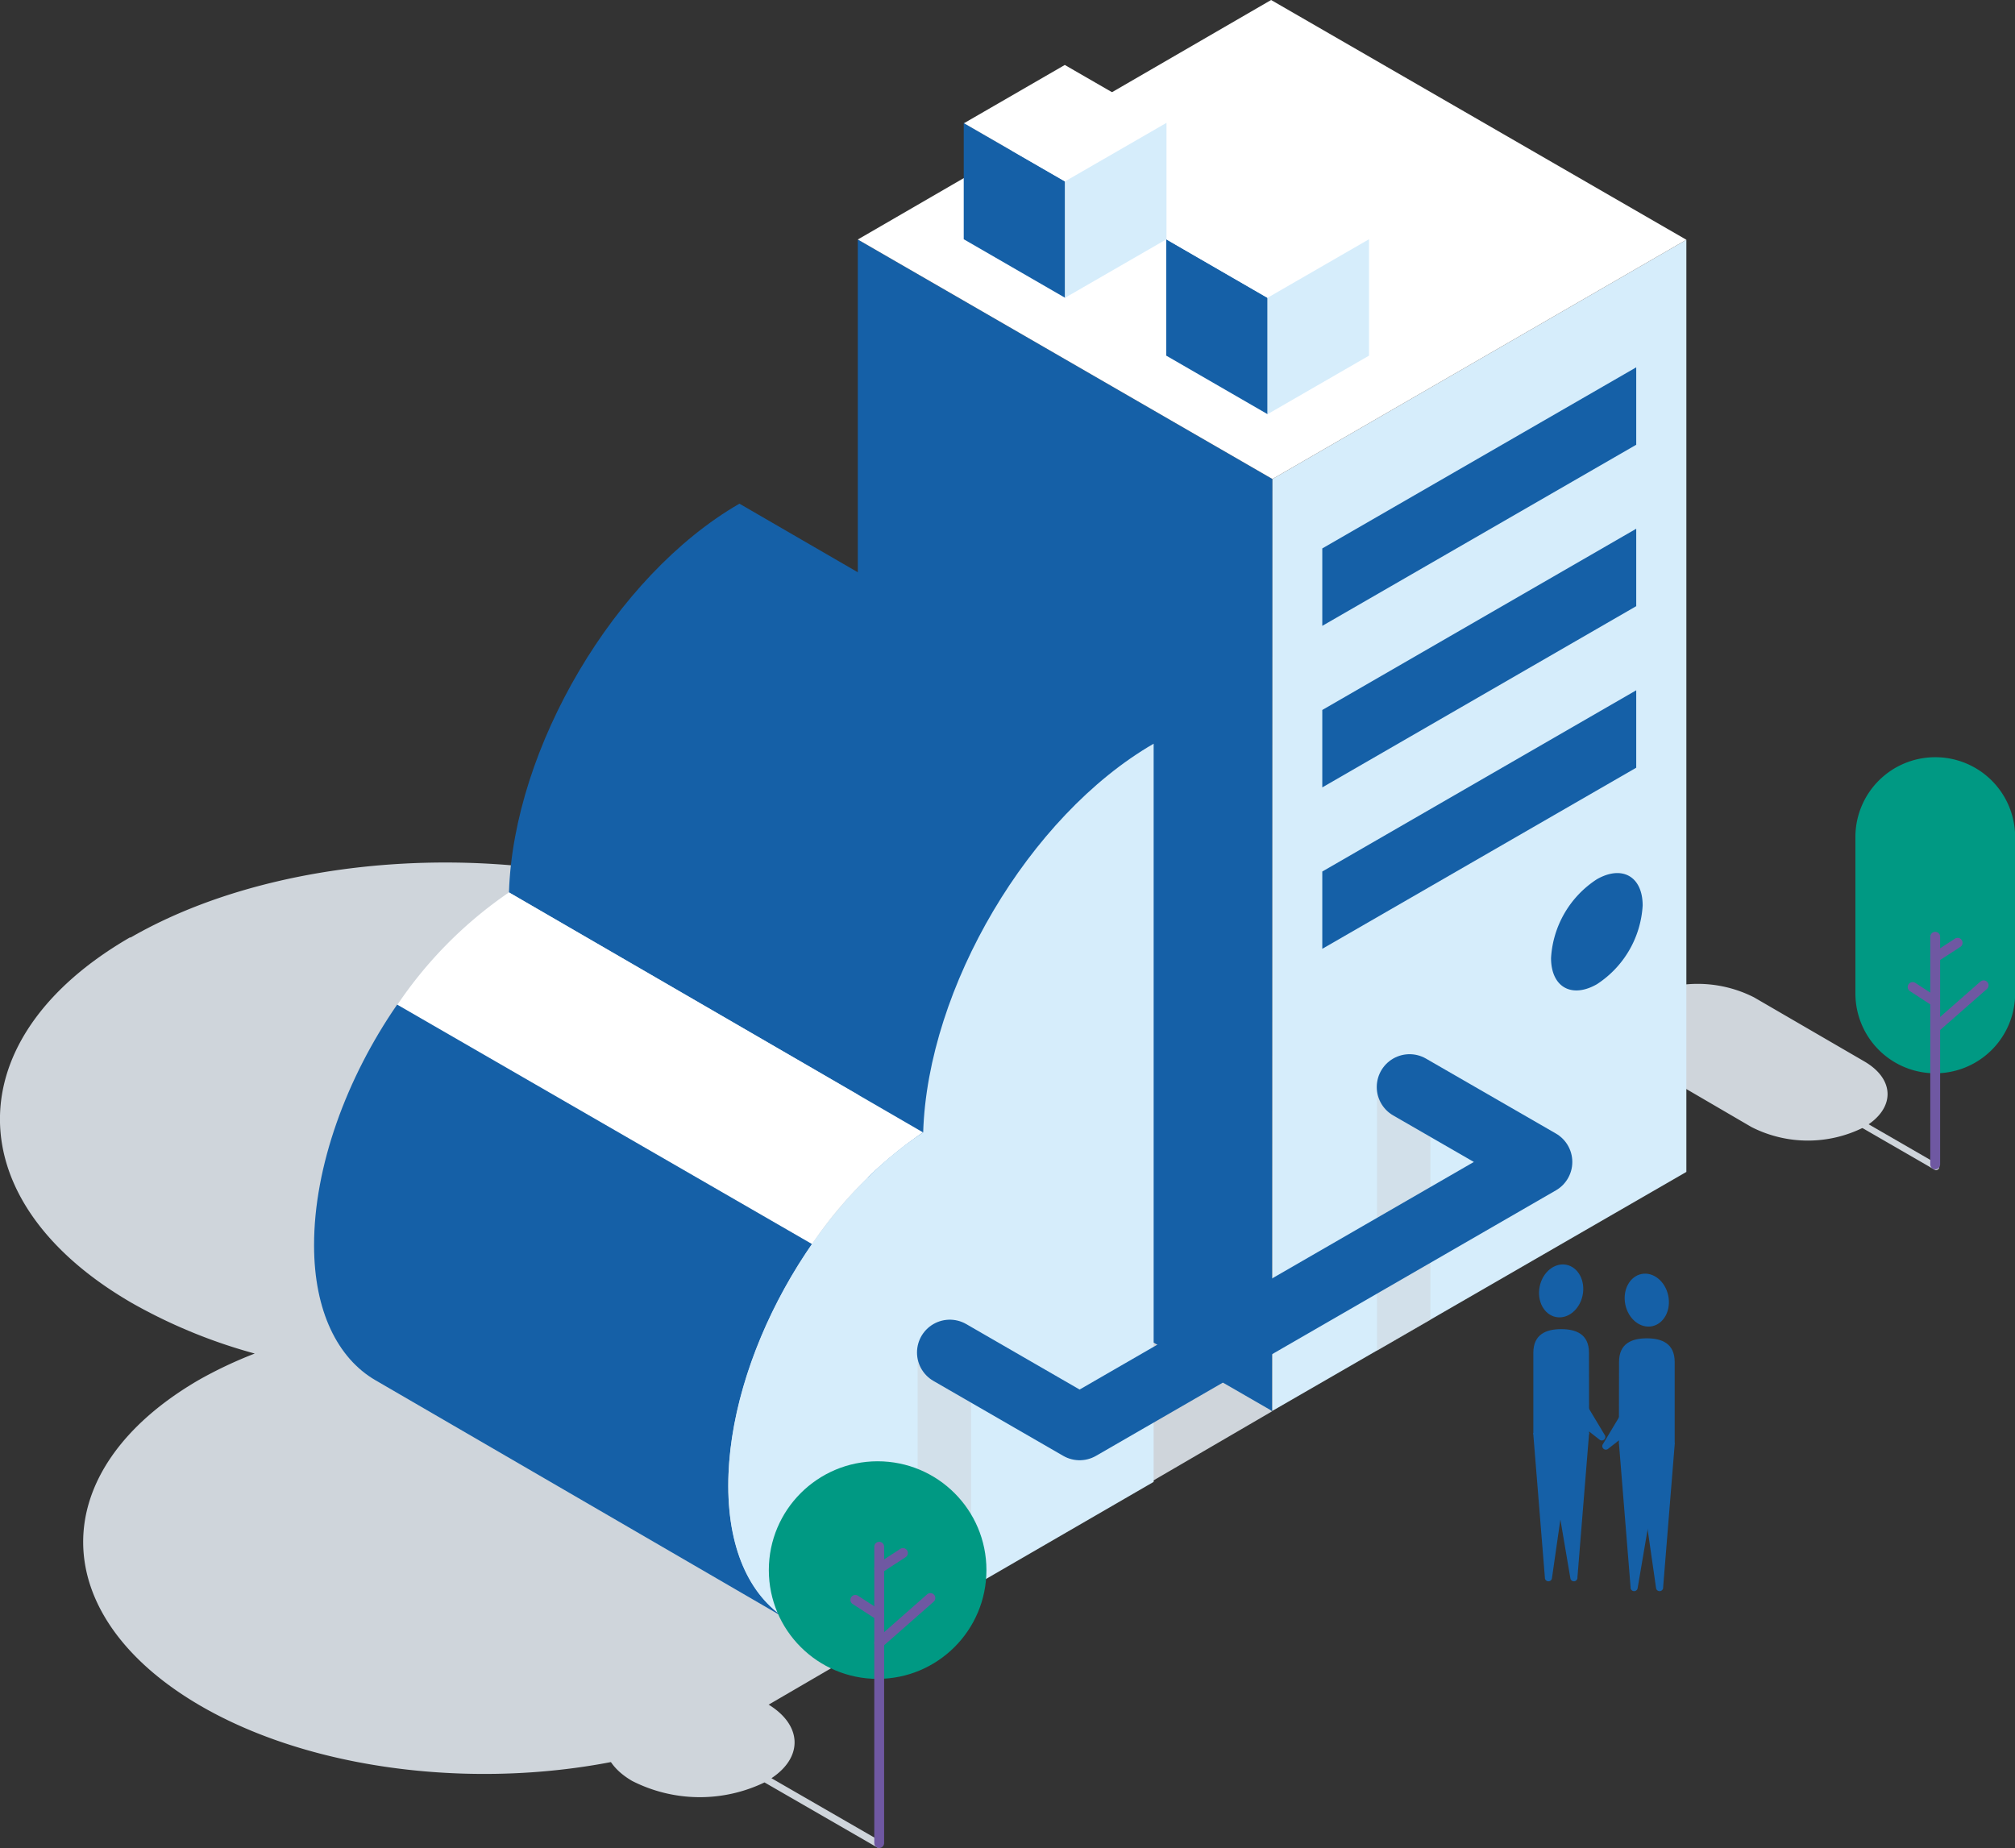 <svg xmlns="http://www.w3.org/2000/svg" viewBox="0 0 153.53 140.82"><rect x="0" y="0" width="153.53" height="140.82" fill="#333333" stroke="none"/><title>managed-hosting-overview</title><g style="isolation:isolate"><path d="M139.31,84.46l8.09,4.67a.24.24,0,0,0,.24-.42l-7.86-4.54Z" fill="#cfd5db"/><path d="M147.45,57.7a6.08,6.08,0,0,0-6.08,6.08V75.7a6.08,6.08,0,0,0,12.17,0V63.78A6.08,6.08,0,0,0,147.45,57.7Z" fill="#009983"/><path d="M125.05,76a9.49,9.49,0,0,1,8.6,0l8.4,4.88c2.37,1.38,2.35,3.61,0,5a9.47,9.47,0,0,1-8.6,0L125,80.95c-2.37-1.37-2.36-3.61,0-5" fill="#cfd5db"/><line x1="147.45" y1="71.38" x2="147.45" y2="88.73" fill="none" stroke="#6f58a2" stroke-linecap="round" stroke-linejoin="round" stroke-width="0.75"/><line x1="147.45" y1="78.32" x2="151.14" y2="75.08" fill="none" stroke="#6f58a2" stroke-linecap="round" stroke-linejoin="round" stroke-width="0.75"/><path d="M147.45,88.73" fill="none" stroke="#6f58a2" stroke-linecap="round" stroke-linejoin="round" stroke-width="0.75"/><path d="M147.45,71.38" fill="none" stroke="#6f58a2" stroke-linecap="round" stroke-linejoin="round" stroke-width="0.75"/><path d="M145.06,73.74" fill="none" stroke="#6f58a2" stroke-miterlimit="10" stroke-width="0.75"/><line x1="145.73" y1="75.21" x2="147.45" y2="76.33" fill="none" stroke="#6f58a2" stroke-linecap="round" stroke-linejoin="round" stroke-width="0.75"/><line x1="149.16" y1="71.84" x2="147.45" y2="72.95" fill="none" stroke="#6f58a2" stroke-linecap="round" stroke-linejoin="round" stroke-width="0.75"/><ellipse cx="118.95" cy="98.37" rx="2.03" ry="1.67" transform="translate(-1.11 195.38) rotate(-78.53)" fill="#1560a7"/><path d="M121.07,103.08c0-1.43-1-1.8-2.12-1.8s-2.12.38-2.12,1.8v6.21h4.25Z" fill="#1560a7"/><path d="M117.78,109.25l1.87,11a.27.27,0,0,0,.54-.05l.89-11Z" fill="#1560a7"/><path d="M119.83,109.25l-1.58,11a.27.27,0,0,1-.54-.05l-.89-11Z" fill="#1560a7"/><path d="M117,105.9l4.86,3.79a.27.27,0,0,0,.4-.36l-3.14-5.24Z" fill="#1560a7"/><ellipse cx="125.48" cy="99.07" rx="1.67" ry="2.03" transform="translate(-17.2 26.93) rotate(-11.47)" fill="#1560a7"/><path d="M123.36,103.78c0-1.43,1-1.8,2.12-1.8s2.12.38,2.12,1.8V110h-4.25Z" fill="#1560a7"/><path d="M126.65,110l-1.87,11a.27.27,0,0,1-.54-.05l-.89-11Z" fill="#1560a7"/><path d="M124.6,110l1.58,11a.27.27,0,0,0,.54-.05l.89-11Z" fill="#1560a7"/><path d="M127.4,106.6l-4.86,3.79a.27.27,0,0,1-.4-.36l3.14-5.24Z" fill="#1560a7"/><path d="M9.92,71.42c-13.29,7.67-13.22,20.16.15,27.88a40.49,40.49,0,0,0,9.34,3.84,32.52,32.52,0,0,0-4.24,2C3.34,112,3.4,123.1,15.31,130c11,6.36,28.32,6.86,40.22,1.48l.11.12,41.29-24.06-38.71-36c-13.37-7.72-35-7.76-48.29-.09" fill="#cfd5db"/><polygon points="96.93 107.52 65.36 89.3 65.36 18.25 96.95 36.5 96.93 107.52" fill="#1560a7"/><polygon points="96.93 107.52 128.49 89.3 128.49 18.27 96.95 36.5 96.93 107.52" fill="#d6edfb"/><polygon points="96.95 36.5 65.36 18.25 96.85 0 128.49 18.27 96.95 36.5" fill="#fff"/><polygon points="100.75 47.69 124.67 33.89 124.67 27.99 100.75 41.79 100.75 47.69" fill="#1560a7"/><polygon points="100.75 60 124.67 46.19 124.67 40.29 100.75 54.1 100.75 60" fill="#1560a7"/><polygon points="100.75 72.3 124.67 58.5 124.67 52.6 100.75 66.41 100.75 72.3" fill="#1560a7"/><path d="M118.18,73c0,2.21,1.56,3.1,3.49,2a7.68,7.68,0,0,0,3.49-6c0-2.21-1.56-3.1-3.49-2a7.68,7.68,0,0,0-3.49,6" fill="#1560a7"/><path d="M70.33,86.29,38.78,68c.34-11,8.06-24.14,17.56-29.62L87.9,56.67c-9.5,5.49-17.22,18.6-17.56,29.62" fill="#1560a7"/><path d="M70.33,86.29,38.78,68a32.05,32.05,0,0,0-8.52,8.59L61.87,94.8a32,32,0,0,1,8.46-8.51" fill="#fff"/><path d="M55.49,113.24c0-6,2.49-12.83,6.38-18.44L30.26,76.55C26.4,82.14,23.92,88.9,23.93,94.9c0,5,1.8,8.6,4.67,10.27L60.16,123.5c-2.87-1.67-4.65-5.22-4.67-10.27" fill="#1560a7"/><path d="M70.33,86.29C62,91.75,55.46,103.51,55.49,113.24c0,10.16,7.22,14.25,16.06,9.15l16.35-9.47V56.67c-9.5,5.49-17.22,18.6-17.56,29.62" fill="#d6edfb"/><polygon points="69.92 123.33 73.99 120.99 73.99 102.33 69.92 103.25 69.92 123.33" fill="#cfd5db" opacity="0.5" style="mix-blend-mode:multiply"/><polygon points="104.92 102.92 108.99 100.57 108.99 81.92 104.92 82.83 104.92 102.92" fill="#cfd5db" opacity="0.5" style="mix-blend-mode:multiply"/><polygon points="81.15 22.69 73.43 18.23 73.43 9.36 81.15 13.82 81.15 22.69" fill="#1560a7"/><polygon points="81.18 13.85 73.45 9.39 81.13 4.95 88.86 9.41 81.18 13.85" fill="#fff"/><polygon points="88.88 18.23 81.15 22.69 81.15 13.82 88.88 9.36 88.88 18.23" fill="#d6edfb"/><polygon points="96.58 31.56 88.86 27.1 88.86 18.23 96.58 22.69 96.58 31.56" fill="#1560a7"/><polygon points="96.61 22.72 88.88 18.25 96.56 13.82 104.29 18.28 96.61 22.72" fill="#fff"/><polygon points="104.31 27.1 96.58 31.56 96.58 22.69 104.31 18.23 104.31 27.1" fill="#d6edfb"/><polyline points="72.37 103.06 82.26 108.77 117.3 88.54 107.4 82.83" fill="none" stroke="#1560a7" stroke-linecap="round" stroke-linejoin="round" stroke-width="5"/><path d="M67.1,140.3l-8.32-4.8c2.47-1.64,2.34-4.13-.37-5.7a11.32,11.32,0,0,0-10.24,0c-2.82,1.63-2.81,4.28,0,5.91a11.36,11.36,0,0,0,10.08.11l8.56,4.94a.25.25,0,0,0,.25-.44Z" fill="#cfd5db"/><circle cx="66.87" cy="119.64" r="8.29" fill="#009983"/><line x1="66.99" y1="117.86" x2="66.99" y2="140.44" fill="none" stroke="#6f58a2" stroke-linecap="round" stroke-linejoin="round" stroke-width="0.75"/><line x1="66.99" y1="125.2" x2="70.89" y2="121.77" fill="none" stroke="#6f58a2" stroke-linecap="round" stroke-linejoin="round" stroke-width="0.75"/><path d="M67,140.44" fill="none" stroke="#6f58a2" stroke-linecap="round" stroke-linejoin="round" stroke-width="0.75"/><path d="M67,117.86" fill="none" stroke="#6f58a2" stroke-linecap="round" stroke-linejoin="round" stroke-width="0.75"/><path d="M64.46,120.35" fill="none" stroke="#6f58a2" stroke-miterlimit="10" stroke-width="0.75"/><line x1="65.17" y1="121.91" x2="66.99" y2="123.09" fill="none" stroke="#6f58a2" stroke-linecap="round" stroke-linejoin="round" stroke-width="0.75"/><line x1="68.8" y1="118.34" x2="66.99" y2="119.52" fill="none" stroke="#6f58a2" stroke-linecap="round" stroke-linejoin="round" stroke-width="0.75"/></g></svg>